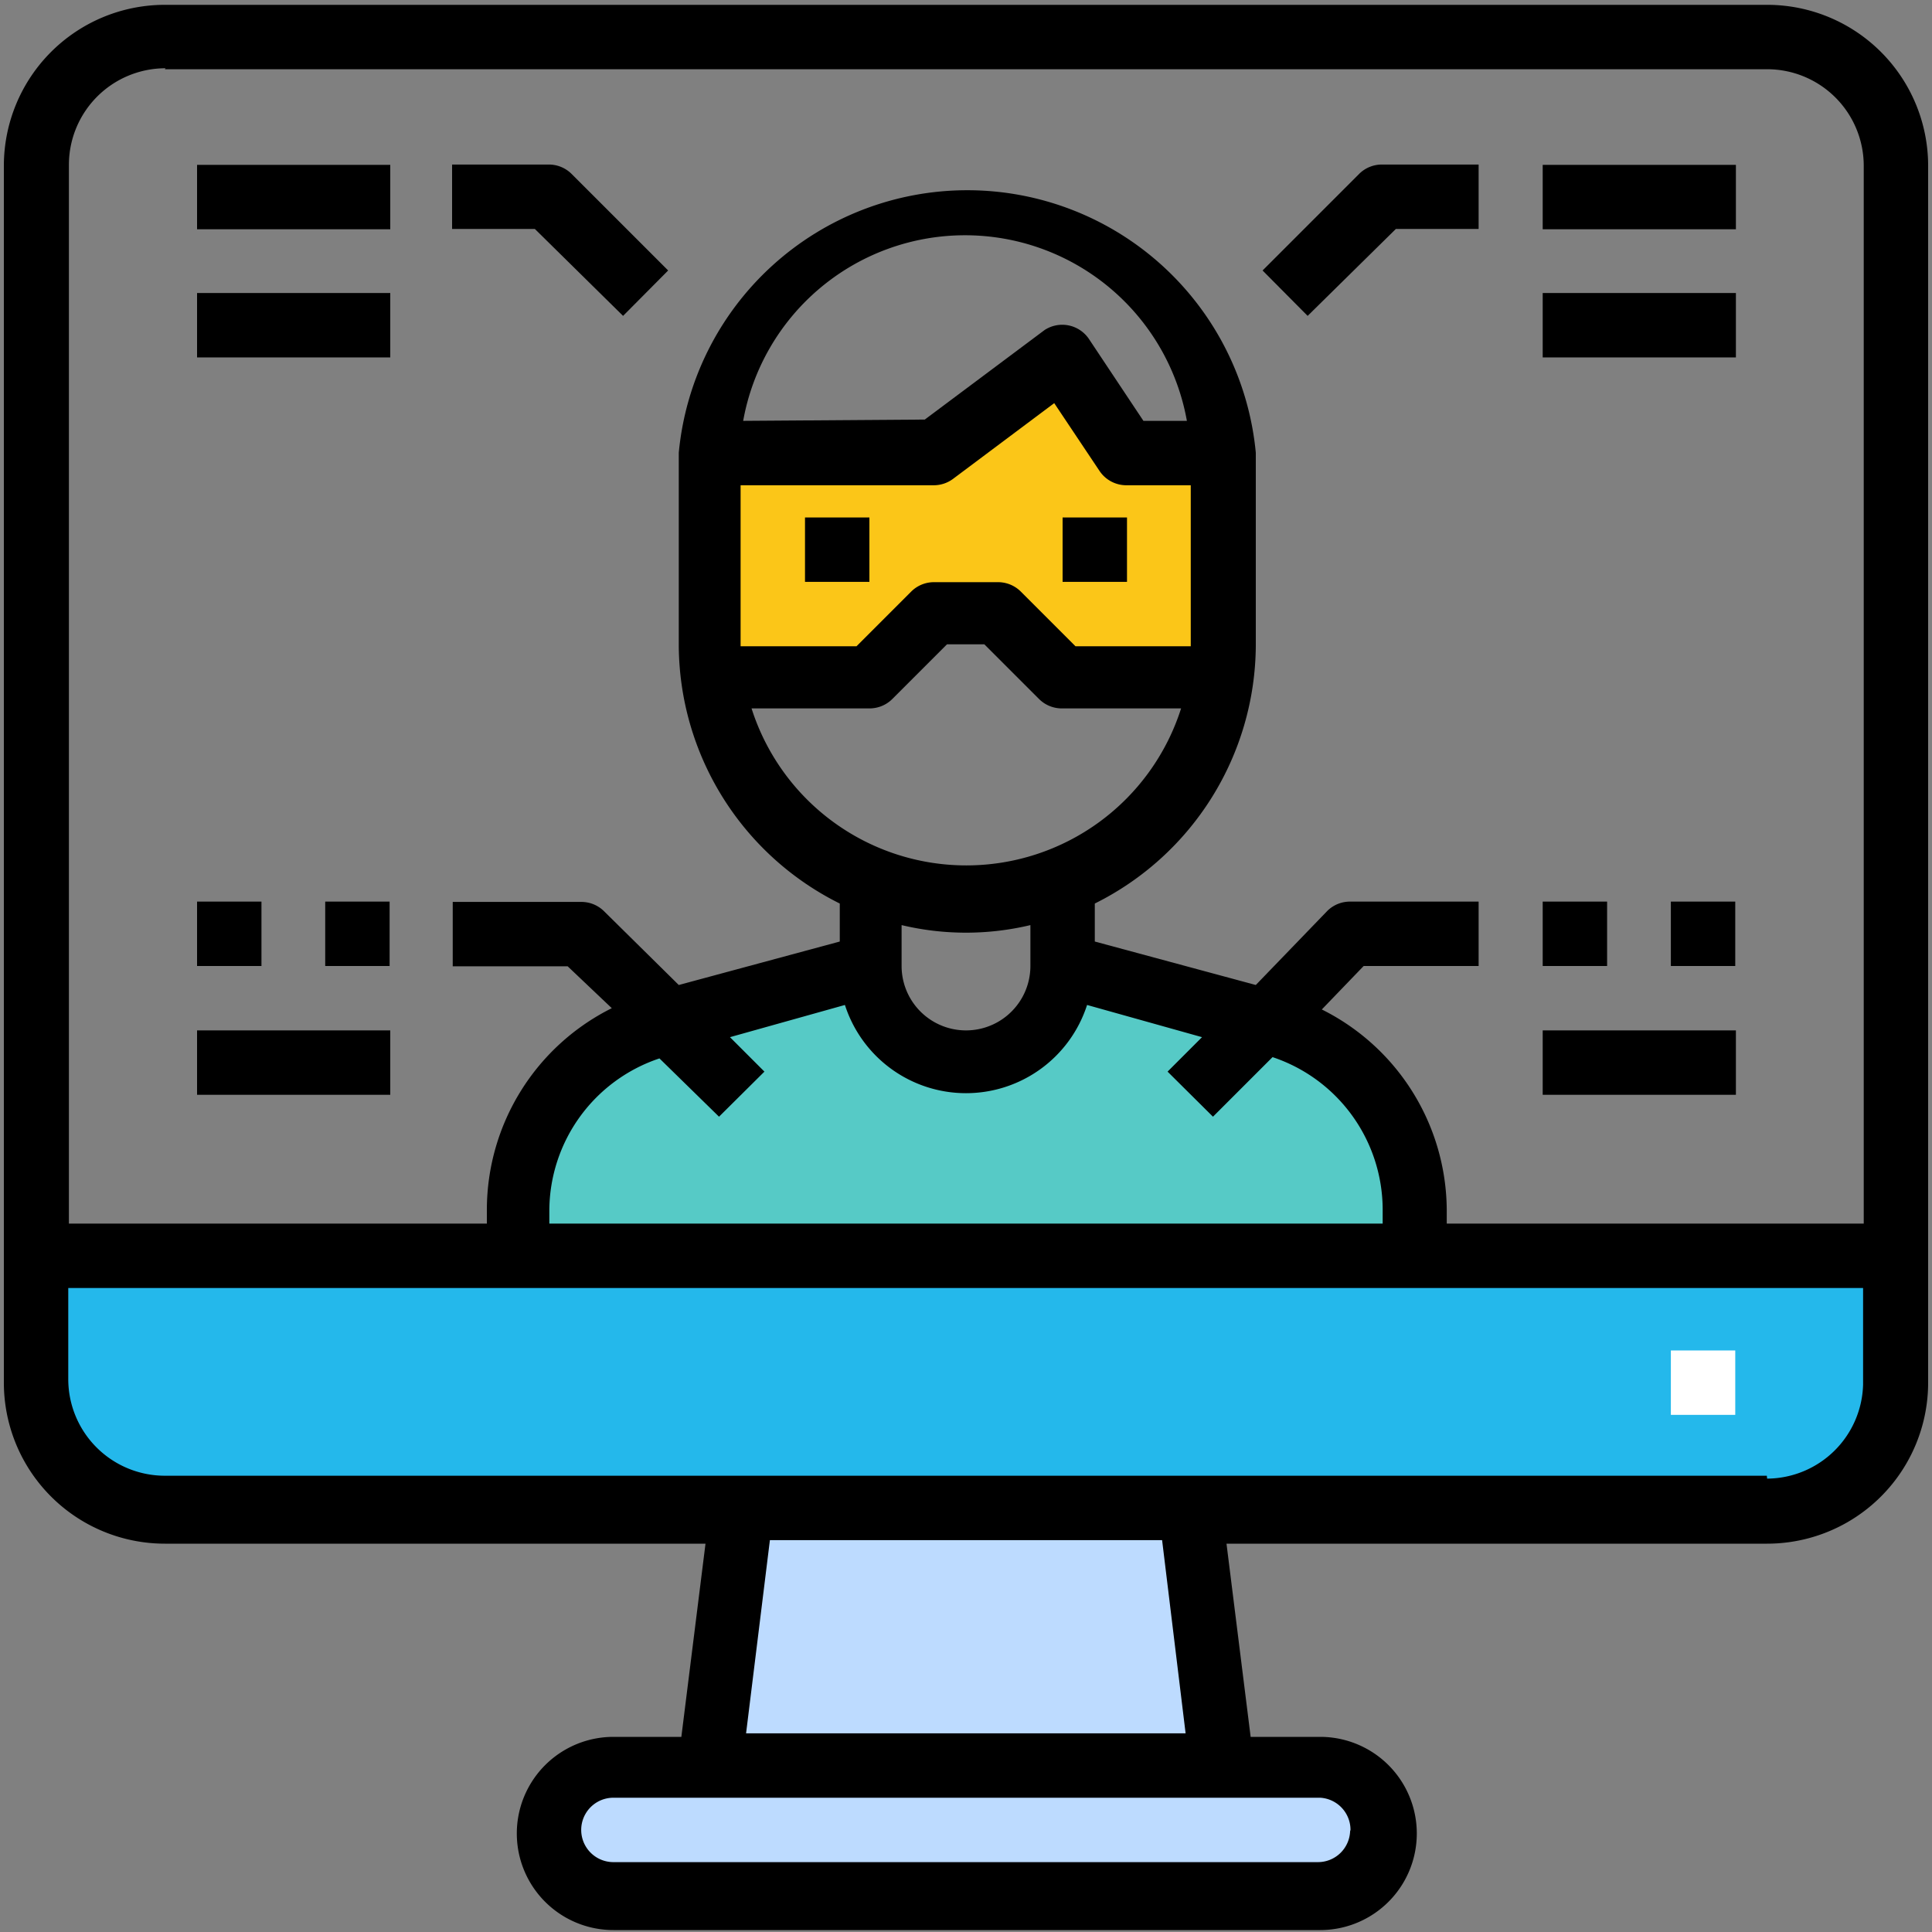 <svg id="Layer_1" data-name="Layer 1" xmlns="http://www.w3.org/2000/svg" viewBox="0 0 60 60"><rect x="0" y="0" width="60" height="60" fill="#808080" stroke="none"/><defs><style>.cls-1{fill:#bddbff;}.cls-2{fill:#24b8eb;}.cls-3{fill:#56cac6;}.cls-4{fill:#fbc618;}.cls-5{fill:#fff;}</style></defs><path class="cls-1" d="M41,54.88a2,2,0,0,1,0,4H19.05a2,2,0,0,1,0-4Z"/><path class="cls-1" d="M37,46.92l1,8H22l1-8Z"/><path class="cls-2" d="M58.86,39v4a4,4,0,0,1-4,4H5.12a4,4,0,0,1-4-4V39Z"/><path class="cls-3" d="M39.24,31.7l.29.08a6,6,0,0,1,4.4,5.76V39H16.07V37.54a6,6,0,0,1,4.4-5.76l.29-.08L27,30a3,3,0,0,0,6,0Z"/><path class="cls-4" d="M38,14.08v6a8.22,8.22,0,0,1-.06,1H33l-2-2H29l-2,2H22.1a8.22,8.22,0,0,1-.06-1v-6h7l4-3,2,3Z"/><path d="M54.88.15H5.12a5,5,0,0,0-5,5V42.94a5,5,0,0,0,5,5H21.91l-.75,6H19.05a3,3,0,0,0,0,6H41a3,3,0,0,0,0-6H38.84l-.75-6H54.88a5,5,0,0,0,5-5V5.12A5,5,0,0,0,54.88.15Zm-49.76,2H54.88a3,3,0,0,1,3,3V38H44.93v-.42a7,7,0,0,0-3.88-6.23L42.35,30h3.57V28h-4a1,1,0,0,0-.7.29L39,30.59l-5-1.35V28.06a9,9,0,0,0,5-8v-6a9,9,0,0,0-17.92,0v6a9,9,0,0,0,5,8v1.18l-5,1.35L18.76,28.3a1,1,0,0,0-.7-.29h-4v2h3.57L19,31.31a7,7,0,0,0-3.88,6.23V38H2.14V5.12a3,3,0,0,1,3-3ZM22.33,34.68l1.41-1.4-1.07-1.07,3.57-1a3.95,3.95,0,0,0,7.52,0l3.57,1-1.07,1.07,1.41,1.4,1.85-1.85a5,5,0,0,1,3.42,4.71V38H17.06v-.42a5,5,0,0,1,3.42-4.71ZM23,15.07h6a1,1,0,0,0,.6-.2l3.14-2.35,1.41,2.11a1,1,0,0,0,.83.44h2v5H33.4l-1.7-1.7a1,1,0,0,0-.7-.29H29a1,1,0,0,0-.7.29l-1.7,1.7H23Zm.08-2a7,7,0,0,1,13.78,0H35.51l-1.69-2.54a1,1,0,0,0-1.38-.28.1.1,0,0,0,0,0l-3.72,2.78ZM27,22a1,1,0,0,0,.71-.29l1.7-1.7h1.16l1.7,1.7A1,1,0,0,0,33,22h3.68a7,7,0,0,1-13.34,0Zm1,6.73a8.63,8.63,0,0,0,4,0V30a2,2,0,0,1-4,0Zm13.93,28.1a1,1,0,0,1-1,1H19.05a1,1,0,0,1,0-2H41A1,1,0,0,1,41.94,56.87Zm-5.11-3H23.17l.74-6H36.09Zm18.05-8H5.12a3,3,0,0,1-3-3V40H57.86v3A3,3,0,0,1,54.88,45.92Z"/><path class="cls-5" d="M51.89,41.94h2v2h-2Z"/><path d="M25,16.07h2v2H25Z"/><path d="M33,16.07h2v2H33Z"/><path d="M47.91,5.12h6v2h-6Z"/><path d="M47.91,9.1h6v2h-6Z"/><path d="M47.91,28h2v2h-2Z"/><path d="M51.89,28h2v2h-2Z"/><path d="M47.91,32h6v2h-6Z"/><path d="M43.35,7.11h2.57v-2h-3a1,1,0,0,0-.71.29l-3,3,1.4,1.41Z"/><path d="M6.12,5.12h6v2h-6Z"/><path d="M6.12,9.1h6v2h-6Z"/><path d="M10.1,28h2v2h-2Z"/><path d="M6.12,28h2v2h-2Z"/><path d="M6.12,32h6v2h-6Z"/><path d="M19.35,9.81l1.4-1.41-3-3a1,1,0,0,0-.71-.29h-3v2h2.57Z"/></svg>